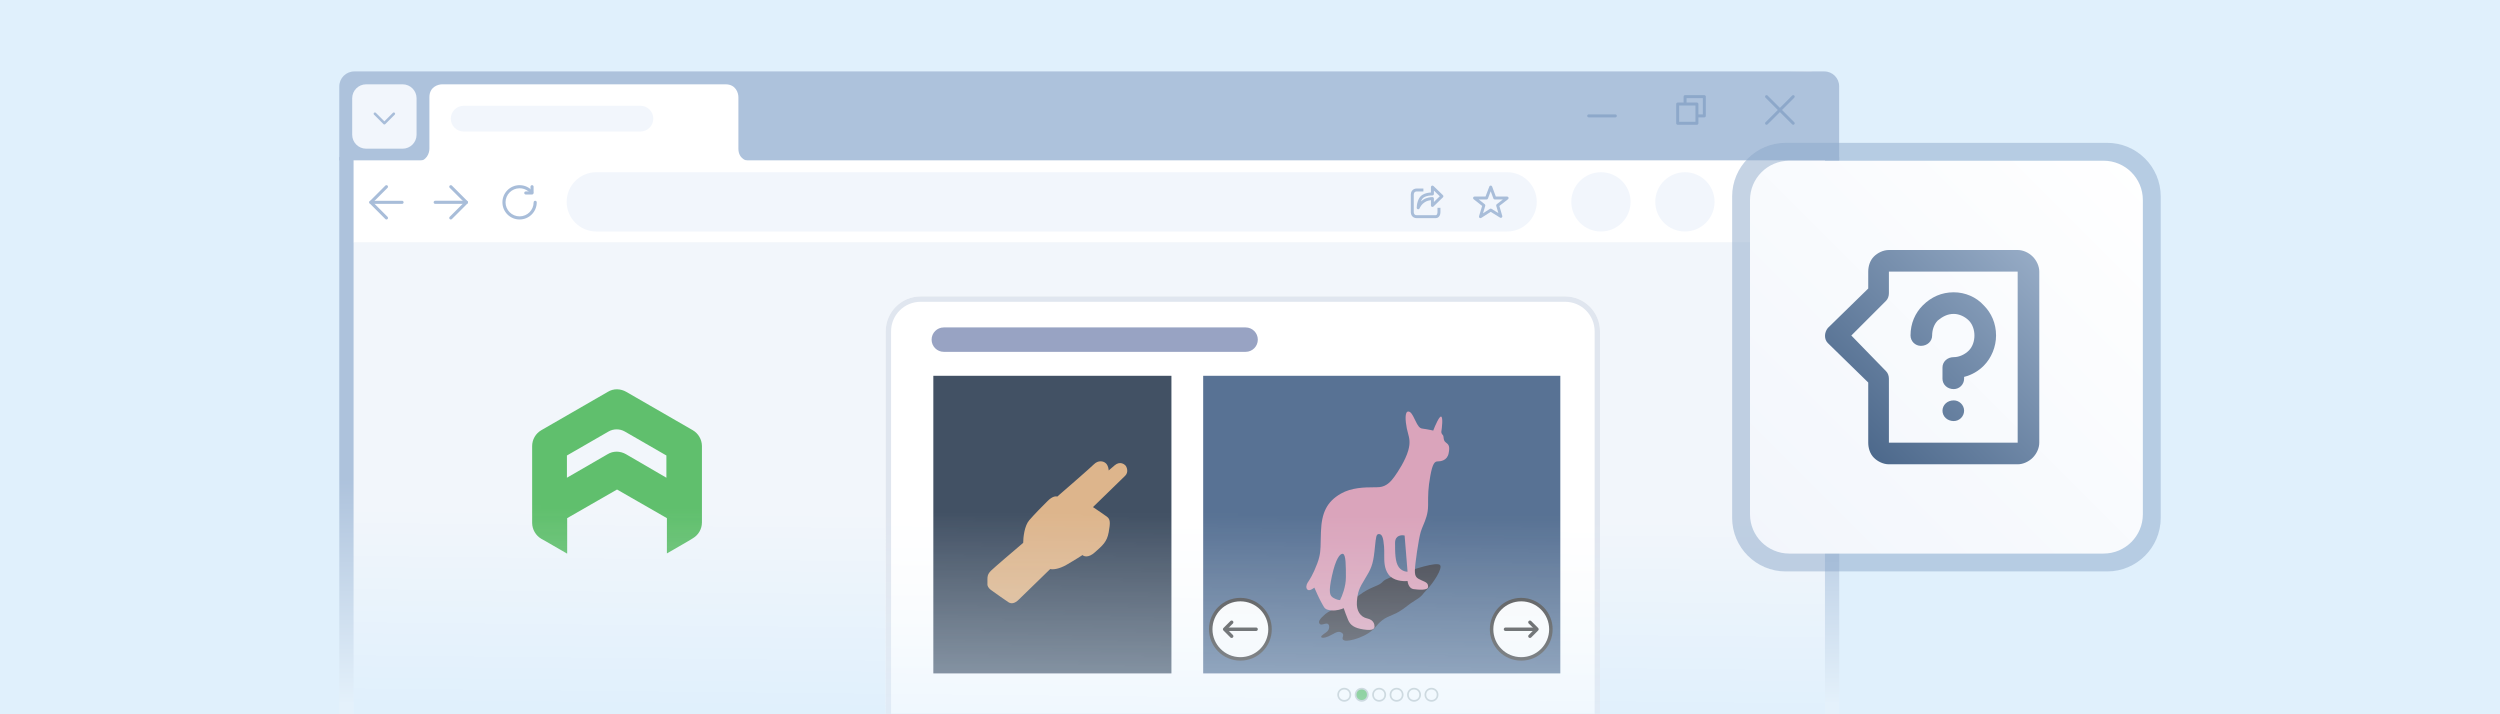 <svg width="700" height="200" viewBox="0 0 700 200" fill="none" xmlns="http://www.w3.org/2000/svg">
<rect width="700" height="200" fill="#E0F0FC"/>
<path d="M95 44H514.962L515 200H107.287C100.411 200 95 200 95 200V44Z" fill="url(#paint0_linear_1259_55)"/>
<path d="M99 68H510.963L511 200C373.667 200 236.333 200 99 200V68Z" fill="url(#paint1_linear_1259_55)"/>
<mask id="mask0_1259_55" style="mask-type:alpha" maskUnits="userSpaceOnUse" x="99" y="68" width="412" height="132">
<path d="M99 68H510.963L511 200C373.667 200 236.333 200 99 200V68Z" fill="url(#paint2_linear_1259_55)"/>
</mask>
<g mask="url(#mask0_1259_55)">
<path opacity="0.9" d="M193.965 120.451L175.348 109.716C174.563 109.264 173.676 109.017 172.77 109C171.861 108.992 170.968 109.24 170.193 109.716L151.578 120.451C150.798 120.9 150.149 121.546 149.697 122.324C149.245 123.102 149.004 123.985 149 124.884V146.442C149.014 147.34 149.258 148.219 149.71 148.995C150.161 149.772 150.804 150.419 151.578 150.875L152.866 151.591L158.808 155.028V145.082L172.77 137.064L186.732 145.082V154.963L192.674 151.527L193.962 150.739C194.742 150.291 195.391 149.645 195.843 148.867C196.295 148.089 196.536 147.206 196.54 146.306V124.82C196.521 123.932 196.274 123.064 195.823 122.299C195.372 121.534 194.732 120.898 193.965 120.451ZM186.59 133.763L175.282 127.18C174.498 126.728 173.611 126.481 172.706 126.464C171.794 126.455 170.899 126.703 170.122 127.18L158.738 133.763V127.54L170.41 120.81C171.098 120.423 171.875 120.219 172.665 120.219C173.455 120.219 174.232 120.423 174.921 120.81L186.592 127.54L186.59 133.763Z" fill="#50B95D"/>
<path d="M248 92.769C248 87.374 252.374 83 257.769 83H438.231C443.626 83 448 87.374 448 92.769V235.867C448 241.262 443.626 245.636 438.231 245.636H257.769C252.374 245.636 248 241.262 248 235.867V92.769Z" fill="white"/>
<path fill-rule="evenodd" clip-rule="evenodd" d="M438.231 84.502H257.769C253.203 84.502 249.502 88.203 249.502 92.769V235.867C249.502 240.433 253.203 244.134 257.769 244.134H438.231C442.797 244.134 446.498 240.433 446.498 235.867V92.769C446.498 88.203 442.797 84.502 438.231 84.502ZM257.769 83C252.374 83 248 87.374 248 92.769V235.867C248 241.262 252.374 245.636 257.769 245.636H438.231C443.626 245.636 448 241.262 448 235.867V92.769C448 87.374 443.626 83 438.231 83H257.769Z" fill="#E0E6EF"/>
<rect x="261.333" y="105.222" width="66.667" height="83.333" fill="#425164"/>
<rect x="336.889" y="105.222" width="100" height="83.333" fill="#587294"/>
<path d="M277.457 159.815C278.238 159.033 283.807 154.279 286.493 152C286.493 150.534 286.835 147.213 288.203 145.65C289.912 143.696 291.622 141.986 293.331 140.277C294.699 138.909 295.692 138.893 296.018 139.056C299.03 136.451 305.298 130.996 306.275 130.019C307.496 128.798 308.962 129.043 309.694 129.775C310.28 130.361 310.427 131.322 310.427 131.729C310.508 131.648 310.964 131.241 312.137 130.264C313.602 129.043 314.823 130.019 315.067 130.264C315.556 130.752 316.044 132.217 315.067 133.194C314.286 133.976 308.717 139.381 306.031 141.986C307.008 142.638 309.157 144.087 309.939 144.673C310.915 145.406 310.915 146.382 310.427 149.069C309.939 151.755 308.717 152.732 306.519 154.686C304.761 156.249 303.507 155.826 303.1 155.419C302.612 155.744 301.049 156.737 298.704 158.105C296.36 159.473 294.634 159.489 294.064 159.326C291.54 161.768 286.249 166.897 285.272 167.874C284.051 169.095 283.074 169.095 282.341 168.607C281.609 168.118 278.434 165.92 277.457 165.188C276.675 164.601 276.48 163.966 276.48 163.722V162.257C276.48 161.524 276.48 160.792 277.457 159.815Z" fill="#DDB58C"/>
<path d="M396.371 168.028C398.426 166.795 398.22 166.384 399.659 164.946C401.097 163.507 404.179 158.987 403.152 158.165C402.124 157.343 396.371 159.193 391.646 160.836C386.92 162.48 387.742 162.48 386.714 163.302C385.687 164.124 383.427 164.535 380.961 166.384C378.496 168.233 372.537 170.699 371.099 171.932C369.661 173.164 369.044 173.986 369.455 174.603C369.866 175.219 370.688 174.603 371.51 174.603C372.332 174.603 372.537 176.246 371.304 177.068C370.071 177.89 369.661 178.301 370.071 178.506C370.482 178.712 371.51 178.506 372.948 177.685C374.386 176.863 375.003 176.657 375.825 177.274C376.646 177.89 375.208 178.917 376.441 179.328C377.674 179.739 383.016 178.301 385.276 175.424C387.536 172.548 389.591 172.548 391.646 171.315C393.7 170.082 394.317 169.26 396.371 168.028Z" fill="#41444E"/>
<path fill-rule="evenodd" clip-rule="evenodd" d="M369.79 151.627C369.762 153.813 369.743 155.341 368.838 157.754C367.676 160.852 366.697 162.308 366.244 162.981C366.216 163.022 366.191 163.061 366.167 163.096C365.756 163.712 365.55 164.74 366.167 165.151C366.66 165.48 367.605 164.877 368.016 164.534C368.427 165.493 369.413 167.699 370.071 168.849C370.166 169.015 370.249 169.167 370.326 169.307C370.917 170.38 371.106 170.722 372.742 170.904C374.221 171.068 375.687 170.561 376.235 170.287C376.44 170.904 376.974 172.424 377.468 173.575C378.084 175.013 379.111 175.835 381.782 176.246C384.453 176.657 384.864 176.041 384.864 175.424C384.864 174.808 384.659 173.575 382.81 173.164C380.961 172.753 379.728 171.109 379.933 168.438C380.139 165.767 380.55 164.74 382.193 162.069C383.837 159.398 384.453 158.165 384.864 154.261C384.903 153.896 384.938 153.559 384.97 153.246C385.283 150.211 385.352 149.535 386.097 149.535C386.919 149.535 387.33 150.357 387.535 153.028C387.59 153.741 387.587 154.467 387.583 155.193C387.573 157.19 387.563 159.179 388.768 160.836C390.083 162.644 392.878 162.822 394.11 162.685C394.179 163.37 394.604 164.781 395.754 164.945C397.192 165.151 399.864 165.356 399.864 164.329C399.864 163.302 399.453 163.096 398.014 162.48C396.576 161.863 396.165 161.452 396.165 159.809C396.165 158.165 397.192 150.973 397.809 148.919C397.991 148.311 398.246 147.702 398.514 147.062C399.151 145.539 399.864 143.836 399.864 141.522C399.864 138.235 399.864 136.796 400.48 133.303C401.096 129.81 401.713 129.194 402.535 129.194C403.356 129.194 405.206 128.988 405.617 126.934C406.028 124.879 405.617 124.468 404.795 123.852C404.31 123.488 404.254 122.982 404.206 122.544C404.172 122.238 404.142 121.966 403.973 121.797C403.644 121.468 403.562 121.112 403.562 120.975C403.767 119.674 404.055 116.989 403.562 116.66C403.069 116.332 401.85 119.126 401.302 120.564C401.028 120.496 400.233 120.318 399.247 120.153C399.048 120.12 398.87 120.098 398.708 120.077C397.871 119.971 397.47 119.921 396.782 118.715C396.564 118.335 396.362 117.912 396.162 117.496C395.605 116.335 395.072 115.222 394.316 115.222C393.289 115.222 393.494 117.893 393.905 119.948C394.001 120.426 394.119 120.86 394.233 121.28C394.609 122.666 394.946 123.905 394.316 126.112C393.494 128.988 391.439 132.07 390.412 133.509C389.385 134.947 388.152 136.18 386.303 136.385C385.883 136.432 385.295 136.436 384.591 136.441C382.188 136.459 378.432 136.487 375.413 138.235C371.509 140.495 370.048 143.577 369.865 148.919C369.811 149.957 369.8 150.835 369.79 151.627ZM394.11 160.014L393.289 149.946C392.398 149.741 390.617 149.864 390.617 152.001C390.617 154.672 390.617 157.343 391.645 158.781C392.546 160.043 394.042 160.151 394.11 160.014ZM375.207 168.027C375.755 167 376.851 164.288 376.851 161.658C376.851 158.37 376.851 155.288 376.029 155.083C375.207 154.877 373.975 156.521 372.947 161.247C371.92 165.973 372.331 166.794 373.358 167.411C374.18 167.904 374.933 168.027 375.207 168.027Z" fill="#DAA4BB"/>
<circle cx="425.945" cy="176.191" r="8.792" fill="#444444"/>
<ellipse cx="425.945" cy="176.191" rx="7.815" ry="7.815" fill="#FDFDFD"/>
<path fill-rule="evenodd" clip-rule="evenodd" d="M421.06 176.191C421.06 175.921 421.279 175.703 421.549 175.703H429.364C429.633 175.703 429.852 175.921 429.852 176.191C429.852 176.461 429.633 176.679 429.364 176.679H421.549C421.279 176.679 421.06 176.461 421.06 176.191Z" fill="#444444"/>
<path fill-rule="evenodd" clip-rule="evenodd" d="M428.041 173.892C428.232 173.701 428.541 173.701 428.732 173.892L430.686 175.846C430.877 176.036 430.877 176.346 430.686 176.536L428.732 178.49C428.541 178.681 428.232 178.681 428.041 178.49C427.851 178.299 427.851 177.99 428.041 177.799L429.65 176.191L428.041 174.583C427.851 174.392 427.851 174.083 428.041 173.892Z" fill="#444444"/>
<circle cx="347.305" cy="176.191" r="8.792" transform="rotate(-180 347.305 176.191)" fill="#444444"/>
<ellipse cx="347.305" cy="176.19" rx="7.815" ry="7.815" transform="rotate(-180 347.305 176.19)" fill="#FDFDFD"/>
<path fill-rule="evenodd" clip-rule="evenodd" d="M352.189 176.191C352.189 176.461 351.971 176.679 351.701 176.679H343.886C343.616 176.679 343.397 176.461 343.397 176.191C343.397 175.921 343.616 175.703 343.886 175.703H351.701C351.971 175.703 352.189 175.921 352.189 176.191Z" fill="#444444"/>
<path fill-rule="evenodd" clip-rule="evenodd" d="M345.208 178.49C345.017 178.681 344.708 178.681 344.517 178.49L342.563 176.536C342.373 176.346 342.373 176.036 342.563 175.846L344.517 173.892C344.708 173.701 345.017 173.701 345.208 173.892C345.399 174.083 345.399 174.392 345.208 174.583L343.599 176.191L345.208 177.799C345.399 177.99 345.399 178.299 345.208 178.49Z" fill="#444444"/>
<ellipse cx="376.392" cy="194.532" rx="1.954" ry="1.954" fill="#BCC6C8"/>
<circle cx="376.392" cy="194.532" r="1.465" fill="white"/>
<ellipse cx="381.276" cy="194.532" rx="1.954" ry="1.954" fill="#BCC6C8"/>
<circle cx="381.276" cy="194.532" r="1.465" fill="#50BA5C"/>
<ellipse cx="386.161" cy="194.532" rx="1.954" ry="1.954" fill="#BCC6C8"/>
<circle cx="386.161" cy="194.532" r="1.465" fill="white"/>
<ellipse cx="391.045" cy="194.532" rx="1.954" ry="1.954" fill="#BCC6C8"/>
<circle cx="391.045" cy="194.532" r="1.465" fill="white"/>
<ellipse cx="395.93" cy="194.532" rx="1.954" ry="1.954" fill="#BCC6C8"/>
<circle cx="395.929" cy="194.532" r="1.465" fill="white"/>
<ellipse cx="400.814" cy="194.532" rx="1.954" ry="1.954" fill="#BCC6C8"/>
<circle cx="400.814" cy="194.532" r="1.465" fill="white"/>
<path d="M260.85 95.098C260.85 93.21 262.38 91.679 264.269 91.679H348.77C350.658 91.679 352.189 93.21 352.189 95.098C352.189 96.986 350.658 98.517 348.77 98.517H264.269C262.38 98.517 260.85 96.986 260.85 95.098Z" fill="#98A3C3"/>
</g>
<path d="M99 30.784L506.495 20C508.782 20 510.637 21.853 510.637 24.138L511 43.725V68H99V30.784Z" fill="white"/>
<path fill-rule="evenodd" clip-rule="evenodd" d="M103.398 56.652C103.398 56.41 103.593 56.215 103.835 56.215H112.574C112.815 56.215 113.011 56.41 113.011 56.652C113.011 56.893 112.815 57.089 112.574 57.089H103.835C103.593 57.089 103.398 56.893 103.398 56.652Z" fill="#A8BDD9"/>
<path fill-rule="evenodd" clip-rule="evenodd" d="M108.513 51.972C108.684 52.143 108.684 52.419 108.513 52.59L104.453 56.651L108.513 60.711C108.684 60.882 108.684 61.158 108.513 61.329C108.343 61.5 108.066 61.5 107.895 61.329L103.526 56.96C103.355 56.789 103.355 56.512 103.526 56.342L107.895 51.972C108.066 51.801 108.343 51.801 108.513 51.972Z" fill="#A8BDD9"/>
<path fill-rule="evenodd" clip-rule="evenodd" d="M131.033 56.649C131.033 56.891 130.838 57.086 130.596 57.086H121.857C121.616 57.086 121.42 56.891 121.42 56.649C121.42 56.408 121.616 56.212 121.857 56.212H130.596C130.838 56.212 131.033 56.408 131.033 56.649Z" fill="#A8BDD9"/>
<path fill-rule="evenodd" clip-rule="evenodd" d="M125.918 61.329C125.747 61.158 125.747 60.882 125.918 60.711L129.979 56.65L125.918 52.59C125.747 52.419 125.747 52.142 125.918 51.972C126.089 51.801 126.365 51.801 126.536 51.972L130.905 56.341C131.076 56.512 131.076 56.789 130.905 56.959L126.536 61.329C126.365 61.499 126.089 61.499 125.918 61.329Z" fill="#A8BDD9"/>
<path fill-rule="evenodd" clip-rule="evenodd" d="M145.484 52.718C143.313 52.718 141.552 54.479 141.552 56.651C141.552 58.822 143.313 60.583 145.484 60.583C147.656 60.583 149.417 58.822 149.417 56.651C149.417 56.409 149.613 56.214 149.854 56.214C150.095 56.214 150.291 56.409 150.291 56.651C150.291 59.305 148.139 61.457 145.484 61.457C142.83 61.457 140.678 59.305 140.678 56.651C140.678 53.996 142.83 51.844 145.484 51.844C146.979 51.844 148.315 52.527 149.196 53.596C149.349 53.783 149.323 54.058 149.136 54.211C148.95 54.365 148.675 54.338 148.521 54.152C147.799 53.276 146.707 52.718 145.484 52.718Z" fill="#A8BDD9"/>
<path fill-rule="evenodd" clip-rule="evenodd" d="M148.97 51.844C149.211 51.844 149.407 52.04 149.407 52.281V54.029C149.407 54.27 149.211 54.466 148.97 54.466H147.222C146.981 54.466 146.785 54.27 146.785 54.029C146.785 53.788 146.981 53.592 147.222 53.592H148.533V52.281C148.533 52.04 148.729 51.844 148.97 51.844Z" fill="#A8BDD9"/>
<path d="M99.206 20C105.214 20 510.812 20 510.812 20C513.104 20 514.962 21.858 514.962 24.15V44.898H95C95 44.898 95.001 31.416 95 24.206C95 21.883 96.883 20 99.206 20Z" fill="#ADC2DC"/>
<path d="M120.235 41.632C120.235 42.833 119.514 45.236 116.63 45.236H210.357C209.155 45.236 206.752 44.515 206.752 41.632V27.212C206.752 26.01 206.031 23.607 203.147 23.607H123.84C122.638 23.607 120.235 24.328 120.235 27.212V41.632Z" fill="white"/>
<path d="M98.614 27.516C98.614 25.357 100.364 23.607 102.522 23.607H112.729C114.888 23.607 116.638 25.357 116.638 27.516V37.723C116.638 39.882 114.888 41.632 112.729 41.632H102.522C100.364 41.632 98.614 39.882 98.614 37.723V27.516Z" fill="#F2F6FC"/>
<path fill-rule="evenodd" clip-rule="evenodd" d="M104.726 31.593C104.868 31.451 105.099 31.451 105.241 31.593L107.623 33.976L110.006 31.593C110.148 31.451 110.378 31.451 110.521 31.593C110.663 31.735 110.663 31.966 110.521 32.108L107.881 34.748C107.738 34.89 107.508 34.89 107.366 34.748L104.726 32.108C104.584 31.966 104.584 31.735 104.726 31.593Z" fill="#A8BDD9"/>
<path fill-rule="evenodd" clip-rule="evenodd" d="M502.395 26.76C502.557 26.922 502.557 27.185 502.395 27.347L494.926 34.816C494.764 34.978 494.501 34.978 494.339 34.816C494.177 34.654 494.177 34.392 494.339 34.229L501.808 26.76C501.97 26.598 502.233 26.598 502.395 26.76Z" fill="#8DA8CA"/>
<path fill-rule="evenodd" clip-rule="evenodd" d="M494.339 26.76C494.501 26.598 494.764 26.598 494.926 26.76L502.395 34.229C502.557 34.392 502.557 34.654 502.395 34.816C502.233 34.978 501.97 34.978 501.808 34.816L494.339 27.347C494.177 27.185 494.177 26.922 494.339 26.76Z" fill="#8DA8CA"/>
<path fill-rule="evenodd" clip-rule="evenodd" d="M469.33 29.128C469.33 28.899 469.516 28.713 469.745 28.713H475.139C475.368 28.713 475.554 28.899 475.554 29.128V34.523C475.554 34.752 475.368 34.938 475.139 34.938H469.745C469.516 34.938 469.33 34.752 469.33 34.523V29.128ZM470.16 29.543V34.108H474.724V29.543H470.16Z" fill="#8DA8CA"/>
<path fill-rule="evenodd" clip-rule="evenodd" d="M471.405 27.053C471.405 26.824 471.59 26.639 471.82 26.639H477.214C477.443 26.639 477.629 26.824 477.629 27.053V32.448C477.629 32.677 477.443 32.863 477.214 32.863H475.554C475.325 32.863 475.139 32.677 475.139 32.448C475.139 32.219 475.325 32.033 475.554 32.033H476.799V27.468H472.235V28.713C472.235 28.942 472.049 29.128 471.82 29.128C471.59 29.128 471.405 28.942 471.405 28.713V27.053Z" fill="#8DA8CA"/>
<path fill-rule="evenodd" clip-rule="evenodd" d="M444.417 32.448C444.417 32.219 444.603 32.033 444.832 32.033H452.301C452.53 32.033 452.716 32.219 452.716 32.448C452.716 32.678 452.53 32.863 452.301 32.863H444.832C444.603 32.863 444.417 32.678 444.417 32.448Z" fill="#8DA8CA"/>
<path d="M158.669 56.52C158.669 51.937 162.385 48.221 166.968 48.221H421.994C426.577 48.221 430.293 51.937 430.293 56.52C430.293 61.104 426.577 64.82 421.994 64.82H166.968C162.385 64.82 158.669 61.104 158.669 56.52Z" fill="#F2F6FC"/>
<path d="M126.224 33.221C126.224 31.23 127.838 29.616 129.829 29.616H179.319C181.31 29.616 182.924 31.23 182.924 33.221C182.924 35.212 181.31 36.826 179.319 36.826H129.829C127.838 36.826 126.224 35.212 126.224 33.221Z" fill="#F2F6FC"/>
<circle cx="471.776" cy="56.52" r="8.299" fill="#F2F6FC"/>
<circle cx="448.263" cy="56.52" r="8.299" fill="#F2F6FC"/>
<ellipse cx="497.931" cy="52.784" rx="1.245" ry="1.245" fill="#F2F6FC"/>
<ellipse cx="497.931" cy="56.935" rx="1.245" ry="1.245" fill="#F2F6FC"/>
<ellipse cx="497.931" cy="61.083" rx="1.245" ry="1.245" fill="#F2F6FC"/>
<path fill-rule="evenodd" clip-rule="evenodd" d="M417.405 51.955C417.578 51.956 417.732 52.064 417.792 52.227L418.829 55.029H421.999C422.177 55.029 422.334 55.142 422.392 55.31C422.449 55.477 422.394 55.663 422.254 55.772L419.821 57.665L420.64 60.474C420.688 60.639 420.629 60.817 420.492 60.921C420.355 61.025 420.168 61.033 420.022 60.943L417.406 59.315L414.745 61.019C414.599 61.113 414.41 61.105 414.271 61.001C414.133 60.896 414.074 60.716 414.124 60.55L414.997 57.66L412.612 55.77C412.474 55.66 412.42 55.475 412.478 55.308C412.536 55.141 412.693 55.029 412.87 55.029H415.949L417.015 52.223C417.077 52.061 417.232 51.955 417.405 51.955ZM417.398 53.553L416.623 55.592C416.562 55.753 416.408 55.859 416.235 55.859H414.061L415.733 57.185C415.867 57.291 415.922 57.467 415.873 57.63L415.243 59.715L417.179 58.475C417.314 58.388 417.487 58.387 417.623 58.472L419.539 59.664L418.945 57.626C418.897 57.463 418.954 57.287 419.089 57.182L420.79 55.859H418.54C418.366 55.859 418.211 55.751 418.15 55.588L417.398 53.553Z" fill="#A8BDD9"/>
<path fill-rule="evenodd" clip-rule="evenodd" d="M395.351 53.425C395.615 53.059 396.05 52.786 396.684 52.786H398.551V53.616H396.684C396.321 53.616 396.134 53.757 396.024 53.91C395.899 54.084 395.854 54.304 395.854 54.446V59.425C395.854 59.566 395.899 59.787 396.024 59.961C396.134 60.113 396.321 60.255 396.684 60.255H401.974C402.156 60.255 402.268 60.17 402.356 60.006C402.454 59.824 402.493 59.586 402.493 59.425V58.18H403.323V59.425C403.323 59.679 403.268 60.063 403.086 60.4C402.895 60.755 402.54 61.085 401.974 61.085H396.684C396.05 61.085 395.615 60.812 395.351 60.446C395.102 60.1 395.024 59.699 395.024 59.425V54.446C395.024 54.172 395.102 53.77 395.351 53.425Z" fill="#A8BDD9"/>
<path fill-rule="evenodd" clip-rule="evenodd" d="M400.915 51.988C401.068 51.923 401.246 51.957 401.366 52.073L404.021 54.655C404.102 54.733 404.147 54.84 404.147 54.952C404.147 55.065 404.102 55.172 404.021 55.25L401.366 57.832C401.246 57.948 401.068 57.981 400.915 57.917C400.761 57.852 400.661 57.701 400.661 57.534V56.04C400.208 56.092 399.53 56.234 398.978 56.592C398.075 57.177 397.784 57.743 397.462 58.37C397.374 58.54 397.181 58.628 396.995 58.583C396.809 58.538 396.678 58.371 396.678 58.18C396.678 57.707 396.767 57.017 396.99 56.353C397.209 55.7 397.581 55.002 398.195 54.604C399.051 54.049 400.052 53.927 400.661 53.9V52.37C400.661 52.204 400.761 52.053 400.915 51.988ZM401.491 53.353V54.307C401.491 54.536 401.306 54.722 401.076 54.722C400.63 54.722 399.521 54.734 398.646 55.301C398.311 55.518 398.044 55.92 397.852 56.41C398.041 56.238 398.263 56.066 398.527 55.895C399.501 55.264 400.717 55.183 401.076 55.183C401.306 55.183 401.491 55.369 401.491 55.598V56.552L403.137 54.952L401.491 53.353Z" fill="#A8BDD9"/>
<path d="M485 55C485 46.716 491.716 40 500 40H590C598.284 40 605 46.716 605 55V145C605 153.284 598.284 160 590 160H500C491.716 160 485 153.284 485 145V55Z" fill="#8DA8CA" fill-opacity="0.5"/>
<path d="M490 56C490 49.925 494.925 45 501 45H589C595.075 45 600 49.925 600 56V144C600 150.075 595.075 155 589 155H501C494.925 155 490 150.075 490 144V56Z" fill="url(#paint3_linear_1259_55)"/>
<path d="M564.949 76.054H528.894V82.105C528.894 82.894 528.63 83.683 528.105 84.211L518.367 93.947L528.105 103.949C528.63 104.474 528.894 105.263 528.894 106.052V123.95H564.949V76.054ZM547.05 112.106C548.631 112.106 549.948 113.423 549.948 115.001C549.935 116.596 548.645 117.884 547.051 117.896H547.05C545.208 117.896 543.894 116.579 543.894 115.001C543.894 113.423 545.208 112.106 547.053 112.106H547.05ZM540.999 93.947C540.999 95.528 539.682 96.842 537.84 96.842C536.247 96.828 534.959 95.54 534.945 93.948V93.947C534.945 90.526 536.262 87.632 538.365 85.525C540.735 83.158 543.63 81.841 547.053 81.841C550.209 81.841 553.368 83.158 555.475 85.525C557.578 87.632 558.895 90.526 558.895 93.947C558.895 97.106 557.578 100.265 555.475 102.371C554 103.87 552.128 104.973 550.029 105.509L549.948 105.527V106.052C549.935 107.647 548.645 108.937 547.052 108.95H547.05C545.208 108.95 543.894 107.63 543.894 106.052V102.896C543.894 101.318 545.208 100.001 547.053 100.001C548.631 100.001 550.209 99.212 551.263 98.159C552.313 97.109 552.841 95.528 552.841 93.947C552.841 92.369 552.316 90.791 551.263 89.738C550.212 88.688 548.631 87.895 547.053 87.895C545.208 87.895 543.894 88.684 542.577 89.738C541.527 90.788 540.999 92.369 540.999 93.947L540.999 93.947ZM528.894 70H564.949C566.527 70 568.105 70.789 569.158 71.842C570.208 72.892 571 74.473 571 76.054V123.95C571 125.528 570.211 127.106 569.158 128.16C568.108 129.21 566.527 130.002 564.949 130.002H528.894C527.316 130.002 525.735 129.213 524.682 128.16C523.632 127.11 523.104 125.528 523.104 123.95V107.105L511.788 96.053C510.737 95.003 510.737 93.158 511.788 91.844L523.104 80.788V76.054C523.104 74.473 523.632 72.895 524.682 71.842C525.735 70.792 527.319 70 528.894 70V70Z" fill="url(#paint4_linear_1259_55)"/>
<defs>
<linearGradient id="paint0_linear_1259_55" x1="95" y1="133.727" x2="95" y2="197.265" gradientUnits="userSpaceOnUse">
<stop stop-color="#ADC2DC"/>
<stop offset="1" stop-color="#E4F1FB"/>
</linearGradient>
<linearGradient id="paint1_linear_1259_55" x1="99.295" y1="197.386" x2="99.864" y2="141.764" gradientUnits="userSpaceOnUse">
<stop stop-color="#E0F0FC"/>
<stop offset="1" stop-color="#F2F6FB"/>
</linearGradient>
<linearGradient id="paint2_linear_1259_55" x1="99.295" y1="197.386" x2="99.864" y2="141.764" gradientUnits="userSpaceOnUse">
<stop stop-color="#E0F0FC" stop-opacity="0.5"/>
<stop offset="1" stop-color="#F2F6FB"/>
</linearGradient>
<linearGradient id="paint3_linear_1259_55" x1="600" y1="45" x2="490" y2="155" gradientUnits="userSpaceOnUse">
<stop stop-color="white"/>
<stop offset="1" stop-color="#F2F6FC"/>
</linearGradient>
<linearGradient id="paint4_linear_1259_55" x1="571" y1="70" x2="510.999" y2="130" gradientUnits="userSpaceOnUse">
<stop stop-color="#98ADC7"/>
<stop offset="1" stop-color="#425F83"/>
</linearGradient>
</defs>
</svg>
